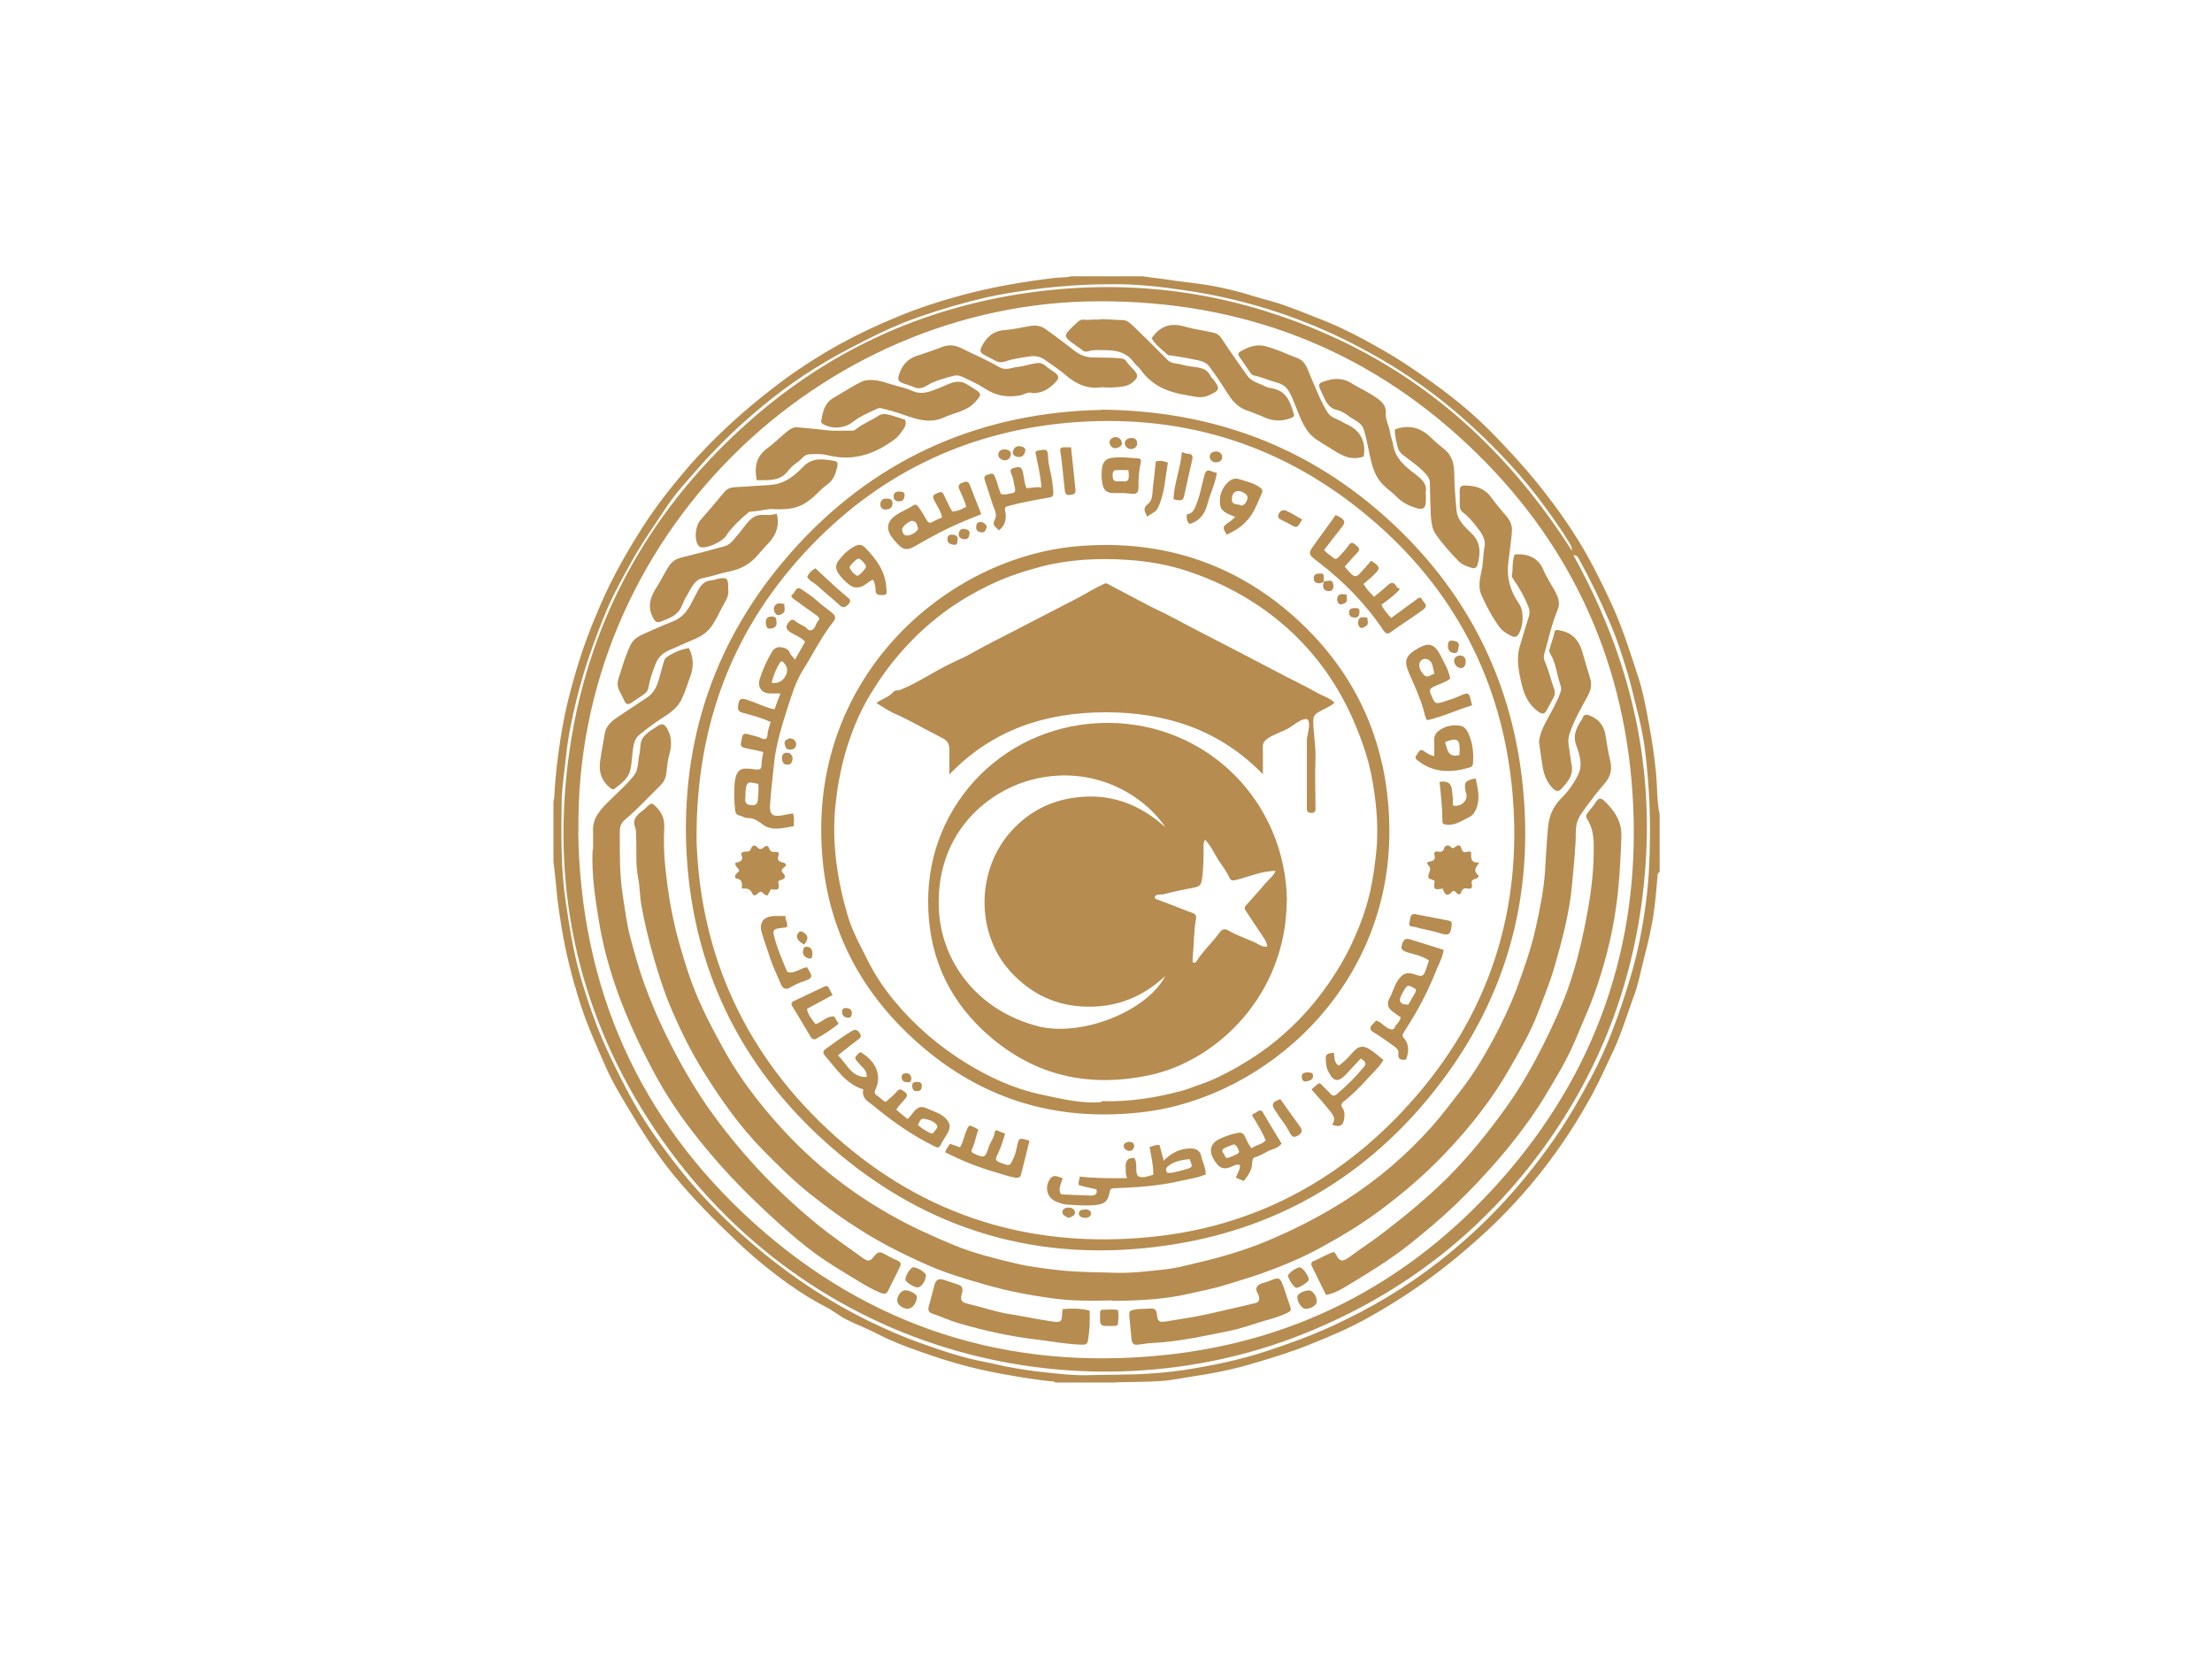 <?xml version="1.0" encoding="UTF-8"?>
<svg id="Layer_1" data-name="Layer 1" xmlns="http://www.w3.org/2000/svg" viewBox="0 0 100 75">
  <path d="m50.42,62.5h-2.71s-.04-.04-.06-.04c-.74-.07-1.47-.19-2.19-.32-1.11-.19-2.2-.47-3.26-.83-.89-.3-1.78-.61-2.62-1.05-.42-.22-.86-.38-1.28-.59-.32-.15-.58-.38-.88-.54-.61-.31-1.19-.67-1.74-1.06-.83-.59-1.61-1.23-2.35-1.93-1-.95-1.98-1.93-2.86-3-.79-.96-1.45-2-2.08-3.06-.36-.6-.73-1.21-1.01-1.86-.44-.99-.88-1.98-1.2-3.01-.32-1.03-.59-2.08-.77-3.15-.11-.68-.22-1.35-.27-2.04-.03-.36-.08-.71-.12-1.07,0-.9,0-1.81,0-2.71.01-.07.04-.15.04-.22.04-.9.15-1.8.29-2.69.16-1.04.41-2.05.71-3.05.3-1.02.68-2.01,1.11-2.99.52-1.2,1.17-2.34,1.87-3.44.58-.91,1.25-1.77,1.95-2.59.77-.9,1.61-1.74,2.5-2.52.64-.56,1.3-1.09,1.98-1.59.79-.58,1.61-1.1,2.47-1.58.86-.47,1.75-.89,2.66-1.26.91-.38,1.84-.68,2.79-.94,1.42-.39,2.87-.64,4.33-.81.23-.03.47,0,.7-.07h3.23c.37.06.75.09,1.12.15.61.1,1.23.15,1.84.25.71.12,1.41.29,2.1.51.41.13.83.22,1.23.36.53.18,1.06.4,1.58.6,1.01.38,1.95.87,2.88,1.4.55.31,1.09.65,1.61,1.01,1.03.7,2.03,1.45,2.94,2.31.64.6,1.22,1.24,1.81,1.89.53.59,1.02,1.21,1.49,1.84.67.9,1.28,1.85,1.8,2.85.31.6.61,1.21.89,1.83.44.99.76,2.02,1.1,3.05.24.72.37,1.47.51,2.21.13.71.24,1.42.31,2.15.07.64.03,1.29.17,1.92v2.6c-.11.05-.09.15-.1.24-.05.49-.08.98-.15,1.47-.1.77-.28,1.52-.48,2.28-.14.55-.24,1.11-.44,1.63-.31.84-.56,1.7-.95,2.52-.3.64-.59,1.28-.92,1.9-.59,1.08-1.26,2.13-2,3.11-.96,1.28-2.06,2.46-3.26,3.52-.85.76-1.73,1.46-2.67,2.11-.72.49-1.45.95-2.21,1.37-.85.48-1.76.86-2.66,1.22-.79.32-1.6.57-2.41.81-.92.28-1.87.48-2.83.62-.48.07-.95.18-1.43.21-.69.05-1.39.04-2.08.06Zm-24.28-24.88c.11,7.02,2.71,12.94,7.93,17.66,5.25,4.73,11.47,6.69,18.46,5.99,6.35-.63,11.61-3.53,15.73-8.39,4.15-4.91,5.97-10.67,5.54-17.06-.42-6.19-2.93-11.48-7.46-15.73-4.65-4.37-10.25-6.48-16.62-6.47-12.69,0-23.77,10.68-23.57,24Zm44.92-12.7c.02-.16-.05-.28-.12-.39-.31-.52-.66-1.01-1.01-1.5-.53-.73-1.1-1.43-1.71-2.09-.71-.77-1.46-1.5-2.26-2.19-.96-.83-1.98-1.57-3.05-2.23-.59-.36-1.19-.69-1.81-1.01-1.06-.54-2.14-.99-3.26-1.37-1.38-.46-2.79-.8-4.23-1.01-1.14-.17-2.29-.3-3.44-.28-.78,0-1.57.04-2.35.11-.44.04-.88.09-1.3.15-.64.09-1.27.19-1.91.33-1.04.24-2.07.54-3.07.89-1.13.39-2.2.93-3.26,1.49-1.33.7-2.59,1.53-3.75,2.49-1,.82-1.94,1.71-2.81,2.68-.59.67-1.21,1.33-1.69,2.08-.42.64-.86,1.26-1.25,1.92-.37.64-.73,1.29-1.06,1.95-.35.72-.63,1.47-.91,2.23-.29.8-.54,1.61-.74,2.43-.21.85-.39,1.71-.48,2.58-.07.7-.19,1.39-.2,2.09-.02,1.51-.04,3.03.19,4.53.16,1.09.33,2.18.63,3.24.22.78.47,1.54.76,2.3.39,1.02.88,1.99,1.38,2.96.65,1.24,1.45,2.38,2.31,3.47.75.95,1.58,1.83,2.46,2.66,1.85,1.73,3.89,3.18,6.17,4.3.75.36,1.51.7,2.3.98.98.35,1.96.68,2.98.87.38.07.76.18,1.14.24.51.09,1.02.17,1.53.22.65.07,1.31.15,1.96.13.91-.03,1.82-.01,2.72-.07.72-.04,1.44-.13,2.14-.25,1.05-.18,2.09-.41,3.11-.74,1.04-.34,2.07-.71,3.07-1.17,1.72-.79,3.34-1.75,4.83-2.92.96-.75,1.85-1.56,2.69-2.44.91-.96,1.73-1.98,2.49-3.07.63-.9,1.17-1.84,1.68-2.8.78-1.45,1.32-3,1.79-4.57.32-1.07.53-2.16.68-3.27.13-.96.18-1.93.19-2.9.02-1.29-.05-2.58-.2-3.87-.08-.73-.23-1.44-.42-2.16-.12-.46-.22-.92-.35-1.37-.25-.85-.52-1.69-.88-2.51-.41-.96-.87-1.9-1.37-2.81-.05-.08-.09-.16-.24-.15,2.34,4.22,3.54,8.69,3.29,13.52-.25,4.81-1.73,9.2-4.53,13.12-2.81,3.93-6.49,6.78-10.98,8.57-9.71,3.88-22.28,1.24-29.33-9.29-3.37-5.04-4.66-10.66-3.89-16.67.77-6.02,3.5-11.08,8-15.14,3.66-3.3,7.94-5.29,12.83-5.98,4.89-.69,9.56.04,14.02,2.13,4.46,2.1,7.87,5.38,10.51,9.52Z" style="fill: #b68c50;"/>
  <path d="m50.26,58.79c-.88.02-1.76.03-2.64-.09-1.06-.14-2.1-.34-3.13-.64-.91-.26-1.81-.53-2.67-.92-1.03-.46-2.04-.97-2.99-1.58-.75-.47-1.46-.99-2.15-1.54-.79-.62-1.5-1.33-2.2-2.04-1.06-1.08-1.91-2.3-2.7-3.57-.59-.95-1.08-1.96-1.51-2.99-.29-.7-.51-1.42-.72-2.14-.22-.77-.41-1.55-.55-2.33-.08-.42-.07-.85-.15-1.26-.13-.62-.06-1.24-.09-1.86,0-.14,0-.29-.04-.41-.14-.35.04-.55.29-.74.06-.05.13-.09.18-.15.27-.27.28-.26.53.01.23.25.32.52.31.86-.03.61-.02,1.23.05,1.84.12,1.13.3,2.24.61,3.34.25.89.52,1.76.89,2.61.32.74.7,1.45,1.09,2.16.54,1,1.19,1.92,1.92,2.8.76.92,1.59,1.78,2.5,2.56.96.82,1.99,1.54,3.09,2.17.96.55,1.96,1,2.97,1.42.9.37,1.83.59,2.77.82.63.15,1.28.22,1.93.3.86.1,1.73.09,2.59.12.74.02,1.46-.07,2.19-.15.52-.05,1.02-.19,1.53-.31,1.03-.24,2.05-.54,3.03-.94,1.28-.53,2.5-1.15,3.67-1.9,1.45-.93,2.73-2.03,3.87-3.31.48-.54.92-1.13,1.36-1.7.57-.74,1.04-1.54,1.48-2.36.36-.68.69-1.38.97-2.1.34-.92.66-1.83.88-2.79.19-.86.37-1.73.43-2.62.04-.67.07-1.35.14-2.02.05-.47.23-.89.59-1.25.31-.31.58-.68.77-1.08.21-.42.06-.9-.09-1.31-.16-.43-.01-.75.19-1.08.03-.05.07-.09.09-.15.05-.17.17-.19.33-.12.41.16.64.46.71.88.06.4.13.8.22,1.19.09.38,0,.7-.26,1-.38.43-.72.9-1.05,1.36-.16.23-.24.47-.25.76,0,.85-.11,1.69-.18,2.54-.12,1.24-.44,2.42-.78,3.61-.21.73-.5,1.43-.77,2.14-.32.83-.76,1.59-1.19,2.35-.81,1.44-1.82,2.73-2.96,3.93-.94.99-1.97,1.87-3.07,2.68-.83.61-1.7,1.13-2.6,1.62-.84.46-1.73.83-2.63,1.15-.53.19-1.06.34-1.6.51-.58.18-1.18.3-1.77.43-1.12.25-2.26.3-3.4.31Z" style="fill: #b68c50;"/>
  <path d="m49.8,18.52c5.07.05,9.39,1.69,13.03,5.03,3.4,3.12,5.42,7.01,5.97,11.6.65,5.44-.76,10.33-4.27,14.55-3.07,3.69-7.02,5.91-11.76,6.6-5.75.84-10.88-.65-15.25-4.49-4.11-3.61-6.31-8.2-6.5-13.66-.17-5.18,1.55-9.73,5.07-13.54,3.72-4.02,8.39-5.97,13.71-6.08Zm-18.31,19.53c.18,5.16,2.23,9.7,6.26,13.31,4.05,3.62,8.82,5.08,14.18,4.57,4.69-.44,8.62-2.53,11.75-5.99,3.63-4,5.18-8.78,4.69-14.16-.46-5-2.64-9.17-6.48-12.4-3.8-3.2-8.22-4.64-13.2-4.3-4.72.33-8.76,2.2-12.02,5.59-3.51,3.65-5.23,8.07-5.18,13.38Z" style="fill: #b68c50;"/>
  <path d="m26.81,38.42c0-.27.01-.54,0-.81-.04-.66.38-1.06.8-1.47.36-.35.73-.68,1.04-1.07.22-.27.18-.62.25-.94.04-.16.04-.32.06-.49.03-.25.19-.41.38-.56.13-.1.28-.18.41-.27.19-.12.3-.07.41.13.24.41.2.83.08,1.24-.08.29-.08.58-.13.86-.04.19-.12.34-.25.46-.53.52-1.03,1.07-1.6,1.55-.16.13-.24.3-.24.52,0,.99-.02,1.97.14,2.95.1.62.17,1.24.33,1.84.19.7.38,1.41.63,2.1.29.79.61,1.56.98,2.31.56,1.14,1.18,2.25,1.91,3.3.67.95,1.4,1.85,2.19,2.71.83.9,1.73,1.73,2.67,2.51.68.56,1.41,1.06,2.12,1.57.26.19.35.17.55-.09.1-.14.21-.2.39-.11.21.11.42.24.63.32.18.07.18.18.12.3-.17.36-.36.71-.53,1.07-.1.21-.26.13-.4.07-.31-.13-.61-.3-.89-.47-.81-.49-1.62-.97-2.36-1.55-.84-.66-1.62-1.38-2.39-2.12-.75-.72-1.45-1.47-2.11-2.26-.86-1.03-1.65-2.11-2.3-3.29-.61-1.11-1.16-2.26-1.62-3.45-.45-1.18-.8-2.38-1-3.62-.18-1.07-.34-2.15-.29-3.24Z" style="fill: #b68c50;"/>
  <path d="m59.94,58.53c-.21-.43-.42-.86-.63-1.28-.06-.12-.02-.21.07-.24.32-.11.6-.33.94-.41.03.05.06.08.08.12.15.3.28.34.56.14.54-.4,1.11-.77,1.65-1.19.97-.74,1.9-1.52,2.77-2.37,1.05-1.04,1.96-2.18,2.81-3.38.62-.88,1.14-1.81,1.62-2.77.39-.79.76-1.58,1.06-2.41.42-1.18.7-2.4.92-3.64.17-.95.27-1.9.26-2.86,0-.42-.06-.84-.29-1.2-.08-.12-.06-.2.02-.3.13-.16.26-.32.38-.5.12-.19.24-.16.37-.03.46.44.79.92.77,1.61-.04,1.07-.09,2.13-.24,3.18-.19,1.35-.53,2.67-.99,3.95-.24.67-.55,1.33-.82,1.99-.38.92-.89,1.76-1.4,2.61-.5.82-1.07,1.6-1.68,2.35-.78.94-1.6,1.83-2.49,2.67-.61.58-1.26,1.12-1.92,1.65-.84.67-1.74,1.23-2.65,1.78-.35.21-.7.45-1.15.54Z" style="fill: #b68c50;"/>
  <path d="m64.46,22.31c0,.15,0,.23,0,.31,0,.35-.11.45-.46.34-.32-.1-.62-.25-.86-.5-.18-.19-.41-.34-.6-.53-.39-.38-.51-.87-.62-1.37-.09-.4-.15-.8-.28-1.18-.1-.28-.41-.38-.64-.55-.17-.13-.36-.25-.57-.3-.43-.1-.53-.49-.69-.81-.18-.37-.15-.4.26-.52.37-.11.73-.1,1.07.11.42.26.87.45,1.26.75.21.16.34.35.32.63-.02.3.15.56.19.85.02.19.11.38.14.57.1.61.54.98.98,1.31.35.26.59.5.48.88Z" style="fill: #b68c50;"/>
  <path d="m52.08,15.27c.39-.55.86-.69,1.5-.5.42.12.86.17,1.28.27.18.04.29.14.39.3.36.55.74,1.08,1.12,1.62.21.31.52.35.79.49.11.06.24.09.37.11.64.12.8.63.96,1.15.04.11-.04.16-.13.19-.39.15-.78.15-1.17-.02-.28-.13-.57-.23-.86-.34-.34-.13-.57-.36-.77-.66-.28-.44-.57-.88-.88-1.3-.2-.28-.55-.29-.86-.36-.32-.07-.64-.11-.97-.16-.02,0-.04,0-.05-.01-.26-.24-.56-.45-.74-.76Z" style="fill: #b68c50;"/>
  <path d="m34.94,23.01c-.2-.01-.59.09-.99.12-.04,0-.08.01-.12.04-.38.32-.74.65-1.01,1.06-.17.25-.81.56-1.11.51-.08-.01-.12-.05-.16-.11-.17-.29-.11-.85.11-1.11.37-.42.73-.85,1.09-1.28.14-.17.31-.21.52-.22.53-.02,1.05-.07,1.57-.1.61-.04,1.06-.39,1.45-.8.43-.46.92-.37,1.44-.28.12.02.15.11.13.21-.07.34-.17.66-.48.87-.22.15-.41.37-.61.55-.53.46-.93.58-1.83.55Z" style="fill: #b68c50;"/>
  <path d="m39.38,17.18c.41,0,.78.17,1.17.27.25.06.5.13.74.24.38.16.74.02,1.1-.12.22-.09.44-.2.66-.27.2-.06.41-.06.6.04.11.06.22.13.33.2.42.26.42.29.09.65-.38.41-.92.46-1.39.68-.73.33-1.37.03-2.04-.19-.27-.09-.54-.16-.82-.23-.04-.01-.09,0-.13.01-.39.19-.79.34-1.13.61-.37.3-.95.34-1.36.1-.07-.04-.08-.09-.07-.15.07-.41.14-.8.56-1.04.42-.24.82-.51,1.25-.72.14-.07.28-.08.43-.08Z" style="fill: #b68c50;"/>
  <path d="m35.12,23.23c.12.5-.01.91-.33,1.27-.17.2-.36.38-.53.59-.35.42-.79.65-1.32.75-.39.08-.76.22-1.15.29-.32.06-.45.3-.59.53-.14.24-.28.48-.38.74-.18.43-.57.55-.94.7-.19.08-.28-.02-.37-.2-.28-.55-.06-1,.23-1.44.18-.29.32-.6.51-.88.14-.2.3-.31.53-.37.66-.16,1.33-.34,1.99-.52.24-.07.38-.28.54-.46.2-.22.36-.48.57-.7.18-.18.37-.27.62-.25.2,0,.4.01.61-.05Z" style="fill: #b68c50;"/>
  <path d="m49.67,14.44c.35-.03.71.03,1.08.03.18,0,.31.11.43.22.54.52,1.08,1.05,1.6,1.58.19.19.45.15.67.22.22.07.46.08.69.12.25.04.46.13.58.38.03.06.08.11.13.16.33.43.29.5-.2.72-.36.17-.69.04-1.03-.01-.81-.13-1.54-.42-2.04-1.13-.09-.13-.24-.23-.33-.36-.32-.44-.78-.54-1.28-.54-.26,0-.52-.03-.77.05-.07.02-.16.03-.23-.02-.22-.18-.47-.31-.68-.51-.14-.13-.12-.24-.02-.35.15-.17.31-.32.48-.47.06-.05.16-.09.24-.08.23.03.45-.02.69,0Z" style="fill: #b68c50;"/>
  <path d="m68.46,25.07c.59-.06,1.09.14,1.31.69.17.41.45.77.63,1.18.09.21.1.42.02.62-.27.65-.42,1.34-.61,2.02-.03.11-.02.22.03.33.18.4.27.83.42,1.24.05.14.04.26-.03.39-.11.19-.21.39-.32.59-.1.17-.21.15-.36.05-.43-.31-.64-.74-.76-1.25-.13-.56-.25-1.12-.09-1.69.13-.45.27-.9.41-1.35.05-.15.05-.28-.01-.45-.18-.45-.41-.86-.68-1.25-.04-.06-.09-.12-.07-.19.06-.3,0-.62.12-.93Z" style="fill: #b68c50;"/>
  <path d="m69.57,33.61c.02-.42.21-.78.41-1.15.21-.39.44-.78.58-1.21.04-.12,0-.24-.04-.36-.15-.44-.18-.92-.43-1.32-.03-.05-.06-.11-.05-.17.06-.28.19-.55.24-.84.02-.11.15-.08.24-.06.57.1.87.46,1.02.99.11.4.23.79.35,1.18.08.27.03.52-.1.77-.31.57-.64,1.13-.84,1.75-.11.33,0,.63.03.94.02.17.05.34.08.51.06.45-.22.74-.48,1.03-.11.12-.24.12-.38-.03-.27-.28-.4-.6-.46-.98-.05-.36-.12-.71-.15-1.07Z" style="fill: #b68c50;"/>
  <path d="m46.65,17.76c-.19-.06-.36.09-.56.12-.58.1-1.1,0-1.59-.33-.3-.2-.64-.34-.96-.5-.14-.07-.29-.1-.43-.06-.41.11-.83.21-1.21.44-.18.11-.37.17-.59.07-.12-.06-.26-.09-.39-.14-.33-.11-.37-.18-.25-.5.14-.4.41-.66.82-.79.37-.11.73-.25,1.09-.38.28-.11.56-.1.83.03.59.29,1.2.55,1.77.88.3.17.54.02.81-.01.28-.03.55-.12.83-.17.17-.03.31,0,.45.12.13.12.29.21.44.32.15.11.17.24.05.37-.29.33-.63.56-1.11.54Z" style="fill: #b68c50;"/>
  <path d="m31.15,29.31c.21.43.21.84.06,1.26-.13.36-.24.73-.41,1.07-.18.36-.51.6-.85.81-.37.24-.72.5-1.06.78-.18.15-.24.38-.27.6-.05.32-.05.64-.12.95-.09.43-.42.64-.72.88-.06.05-.14,0-.21-.05-.38-.32-.51-.72-.44-1.2.06-.42.14-.83.21-1.24.06-.37.32-.58.61-.77.43-.28.86-.58,1.29-.86.37-.23.49-.6.59-.99.06-.22.13-.45.19-.67.02-.06.05-.12.09-.15.31-.22.65-.37,1.03-.43Z" style="fill: #b68c50;"/>
  <path d="m32.92,26.63c.03.2-.03.4-.14.58-.2.34-.35.71-.57,1.04-.18.28-.43.47-.72.6-.42.19-.85.37-1.27.56-.28.13-.48.32-.59.62-.13.34-.25.67-.31,1.03-.02.13-.08.24-.2.32-.18.13-.37.25-.56.38-.15.1-.26.11-.34-.09-.07-.17-.18-.34-.25-.51-.12-.28.01-.53.09-.79.12-.4.25-.8.43-1.18.13-.29.37-.43.65-.55.41-.18.82-.37,1.24-.53.46-.17.72-.51.92-.93.1-.2.21-.4.32-.6.12-.19.28-.32.52-.34.14-.01.27-.07.4-.09.3-.05.37.01.38.32,0,.05,0,.1,0,.17Z" style="fill: #b68c50;"/>
  <path d="m61.64,20.64c-.62.22-1.07-.11-1.54-.4-.19-.12-.38-.23-.57-.36-.53-.35-.72-.93-.94-1.47-.1-.25-.19-.5-.33-.73-.12-.2-.29-.32-.52-.38-.35-.09-.68-.25-1.03-.32-.13-.02-.19-.14-.26-.24-.14-.2-.27-.4-.41-.6-.07-.09-.08-.18.02-.24.34-.2.69-.35,1.1-.26.53.13,1.02.37,1.52.56.35.14.44.52.57.82.24.55.45,1.12.77,1.63.14.23.44.29.67.43.09.06.2.1.3.15.54.29.77.79.66,1.4Z" style="fill: #b68c50;"/>
  <path d="m49.85,17.5c-.66.11-1.19-.12-1.68-.55-.28-.24-.6-.44-.9-.66-.21-.16-.45-.22-.71-.18-.37.06-.75.1-1.11.23-.12.04-.26.05-.38,0-.2-.09-.4-.21-.6-.31-.15-.08-.18-.18-.1-.34.22-.46.55-.74,1.07-.77.4-.03.79-.13,1.19-.19.29-.04.51.04.71.2.42.3.83.61,1.24.93.24.19.5.29.81.3.42.01.85,0,1.27.04.12.01.2.04.27.15.1.15.24.27.36.41.18.23.15.31-.07.51-.24.21-.53.22-.82.24-.18.02-.36,0-.55,0Z" style="fill: #b68c50;"/>
  <path d="m68.35,24.08c-.05.44-.1.89-.16,1.33-.09.69.08,1.31.48,1.88.24.34.21,1.07-.05,1.42-.07.09-.15.1-.25.06-.22-.1-.42-.21-.58-.42-.33-.44-.58-.93-.81-1.43-.17-.36-.08-.76,0-1.13.08-.35.06-.7.13-1.05.08-.4-.17-.69-.39-.97-.17-.21-.34-.43-.57-.59-.11-.08-.16-.19-.16-.34,0-.22.01-.43,0-.65,0-.2.08-.25.27-.24.46.01.86.13,1.15.53.22.31.47.59.71.88.17.21.27.44.22.72Z" style="fill: #b68c50;"/>
  <path d="m40.92,18.98c.06.19-.01.34-.11.47-.1.14-.21.29-.34.39-.91.69-1.9,1.03-3.05.74-.28-.07-.57-.06-.86-.04-.21.02-.31.21-.46.32-.17.12-.34.25-.46.41-.38.52-.92.42-1.43.44-.11-.58-.04-1.06.47-1.44.33-.24.62-.54.95-.8.14-.11.28-.17.45-.15.4.04.81.07,1.21.12.42.06.83.02,1.25.03.07,0,.11-.03.16-.07.32-.25.7-.4,1.04-.62.16-.1.35-.06.53-.01.22.06.44.14.65.21Z" style="fill: #b68c50;"/>
  <path d="m63.07,19.41c.65-.24,1.19-.06,1.64.39.19.19.41.36.62.54.3.26.4.59.41.99.01.6.05,1.19.11,1.78.05.41.36.7.64.97.46.42.45.91.31,1.44-.04.15-.15.2-.28.15-.2-.07-.41-.13-.57-.29-.38-.39-.74-.79-1.05-1.24-.18-.27-.2-.6-.22-.92-.02-.47-.03-.93-.04-1.4,0-.16-.08-.27-.18-.39-.3-.34-.68-.58-1.03-.86-.12-.1-.2-.19-.24-.34-.06-.27-.14-.53-.13-.82Z" style="fill: #b68c50;"/>
  <path d="m48.04,59.18c.41-.03.8-.04,1.22.07.02.45,0,.92-.08,1.38-.03.15-.15.17-.28.16-.68-.02-1.35-.15-2.03-.23-1.19-.14-2.35-.4-3.5-.73-.41-.12-.8-.3-1.21-.44-.18-.06-.22-.17-.17-.34.09-.32.17-.65.26-.97.07-.24.18-.29.42-.22.22.07.44.15.66.22.22.07.2.26.15.41-.09.28,0,.39.27.45.64.15,1.26.37,1.9.47.64.1,1.28.24,1.92.33.39.06.44.02.45-.39,0-.05.01-.1.02-.17Z" style="fill: #b68c50;"/>
  <path d="m51.82,59.16c.06,0,.12,0,.18,0,.2-.03.28.06.3.25.03.33.1.38.41.33.59-.1,1.19-.18,1.78-.31.76-.16,1.51-.35,2.26-.52.15-.03.19-.12.17-.27-.01-.17-.23-.31-.07-.5.13-.15.32-.14.48-.21.53-.22.54-.2.73.35.09.27.18.54.27.8.04.12.04.18-.09.25-.38.19-.78.3-1.18.41-.47.14-.93.31-1.4.41-1.16.23-2.32.5-3.51.56-.24.01-.48.05-.72.08-.16.02-.25-.05-.27-.2-.04-.39-.08-.78-.11-1.16-.01-.12.03-.18.17-.21.2-.05.39-.05.59-.05Z" style="fill: #b68c50;"/>
  <path d="m41.86,57.65c0,.25-.22.56-.38.55-.19-.01-.55-.25-.55-.36,0-.18.24-.55.36-.55.18,0,.57.25.57.36Z" style="fill: #b68c50;"/>
  <path d="m58.77,57.3c.12,0,.39.37.4.55,0,.09-.43.38-.57.37-.09,0-.36-.4-.37-.54,0-.11.38-.39.54-.39Z" style="fill: #b68c50;"/>
  <path d="m41.05,59.17c-.26-.01-.5-.2-.49-.39.02-.24.19-.45.37-.45.21,0,.52.18.52.3,0,.26-.21.54-.4.53Z" style="fill: #b68c50;"/>
  <path d="m59.16,58.33c.18,0,.36.25.37.51,0,.16-.26.33-.51.33-.17,0-.38-.32-.37-.54,0-.14.29-.29.52-.29Z" style="fill: #b68c50;"/>
  <path d="m50.54,59.22c.04.2.02.4,0,.6,0,.06-.03.12-.11.12-.17,0-.35.01-.52,0-.11-.01-.17-.1-.18-.22,0-.12,0-.24,0-.36,0-.09.03-.15.13-.15.22,0,.44-.03.67.01Z" style="fill: #b68c50;"/>
  <path d="m37.13,37.84c-.19-7.52,5.77-12.61,11.51-13.14,3.72-.34,7.1.69,9.91,3.22,2.83,2.55,4.24,5.8,4.26,9.6.04,7.14-5.61,12.08-11.09,12.75-3.87.47-7.29-.53-10.2-3.1-2.79-2.46-4.31-5.56-4.39-9.32Zm12.67,11.94c1.29.04,2.46-.16,3.6-.46.25-.06.49-.17.73-.25.63-.2,1.22-.5,1.79-.82.52-.3,1.02-.62,1.5-.99.85-.66,1.6-1.41,2.25-2.26.52-.68.98-1.4,1.36-2.17.29-.6.54-1.21.73-1.84.24-.78.36-1.58.45-2.39.12-1.09.03-2.16-.15-3.22-.1-.61-.26-1.21-.47-1.79-.37-1.04-.84-2.04-1.45-2.95-.86-1.29-1.94-2.37-3.22-3.24-.99-.67-2.06-1.19-3.2-1.57-.89-.3-1.82-.46-2.76-.52-1.33-.09-2.65-.02-3.95.32-.79.21-1.56.47-2.3.83-.84.41-1.64.89-2.37,1.48-1.21.97-2.2,2.13-3,3.46-.51.84-.87,1.75-1.14,2.69-.21.75-.35,1.52-.43,2.3-.18,1.72.08,3.39.56,5.03.22.73.6,1.4.94,2.08.32.63.72,1.22,1.17,1.76.93,1.12,2.03,2.06,3.27,2.82,1.03.63,2.12,1.13,3.3,1.39.95.2,1.9.44,2.79.35Z" style="fill: #b68c50;"/>
  <path d="m34.51,34c-.3-.09-.58-.12-.85-.19-.19-.05-.19-.16-.15-.29.05-.15,0-.42.3-.33.2.06.4.09.6.18.14.07.27.09.29-.16,0-.19.09-.38.14-.57-.41-.19-.84-.3-1.27-.42-.28-.07-.21-.26-.18-.44.04-.22.19-.2.34-.16.4.13.78.32,1.19.43.02,0,.05,0,.1.01.08-.23.16-.45.26-.71-.17,0-.3,0-.44,0-.41,0-.61-.28-.49-.67.13-.41.31-.81.53-1.18.08-.14.21-.27.4-.24.17.02.34.05.42.24.04.11.14.19.24.32.16-.28.31-.54.46-.81-.19-.21-.45-.28-.67-.43-.18-.12-.24-.24-.09-.43.1-.13.19-.19.33-.06.16.14.38.18.53.34.03.04.09.08.13.07.25-.04.23-.31.37-.45.09-.09-.02-.19-.11-.25-.33-.23-.66-.47-.98-.7-.08-.06-.21-.14-.07-.24.12-.08.14-.4.41-.21.23.17.49.32.7.52.2.19.43.34.64.51.17.14.23.25.07.44-.53.68-.91,1.45-1.36,2.17-.33.53-.5,1.11-.68,1.66-.27.84-.54,1.7-.63,2.59-.06.62-.14,1.24-.18,1.86-.03.42.13.54.55.46.16-.03.32-.06.49-.09.07.2.04.37.03.58-.48.08-.98.24-1.4-.08-.23-.17-.42-.3-.7-.29-.11,0-.22-.09-.34-.11-.16-.03-.2-.13-.21-.28-.04-.38-.05-.76-.02-1.14.06-.78.37-.74.9-.67.27.04.32-.02.32-.25,0-.18.05-.35.08-.56Zm-.21,1.44c-.09-.02-.17-.03-.26-.05-.17-.04-.26-.02-.31.19-.04.19-.02.38-.04.56-.01.22.14.25.3.26.17.02.26-.07.27-.24.02-.24.05-.48.02-.73Zm.58-4.57c.32.04.51-.09.63-.31.11-.19.1-.39-.05-.57-.06-.08-.13-.15-.21-.02-.17.27-.28.56-.37.9Z" style="fill: #b68c50;"/>
  <path d="m37.88,47.71c.41.38.6,1,1.3.98.03-.29-.18-.42-.31-.57-.27-.3-.28-.29.02-.56.67.38,1,1.01.69,1.69-.06.12-.05.2.07.28.14.09.25.23.39.29.18-.16.36-.31.51-.48.15-.18.23-.05.34.02.14.09.14.18.04.3-.13.17-.3.31-.41.51.17.14.33.28.51.42.07-.07.13-.13.18-.2.36-.5.5-.36.96-.17.19.08.38.15.54.3.23.21.29.42.14.68-.1.19-.23.36-.32.55-.08.16-.16.14-.29.07-1-.49-1.91-1.13-2.76-1.84-.21-.17-.55-.32-.45-.73-.81-.25-1.22-.94-1.73-1.52-.11-.12-.1-.22.04-.32.39-.27.76-.56,1.17-.8.18-.11.28-.03.37.12.09.16-.02.21-.12.29-.28.21-.55.43-.87.68Zm3.62,3.16c.18.14.34.25.53.34.08.04.15.05.2-.04.06-.1.2-.2.12-.31-.13-.18-.35-.24-.56-.28-.18-.04-.22.14-.3.29Z" style="fill: #b68c50;"/>
  <path d="m60.39,23.29c.08.03.1.04.12.05.33.19.33.27.09.57-.25.31-.49.63-.74.95.12.16.28.24.42.36.12.11.2,0,.26-.06.15-.16.31-.33.43-.51.13-.18.22-.1.33,0,.11.09.22.17.07.33-.2.2-.38.42-.58.64.13.14.23.27.35.37.12.11.24.05.33-.06.18-.2.36-.39.52-.58.41.27.42.34.15.61-.16.16-.34.3-.5.44.15.25.31.41.48.58.21-.17.41-.33.6-.51.17-.16.31-.17.42.06.02.04.08.06.15.1-.26.3-.55.49-.84.71.1.23.27.4.44.6.38-.28.75-.55,1.12-.82.1-.07.2-.19.29,0,.06.13.3.24.04.44-.48.36-.99.66-1.47,1.02-.13.1-.22.07-.32-.07-.8-1.2-1.8-2.22-2.95-3.1-.48-.37-.49-.37-.13-.86.26-.36.52-.72.78-1.08.05-.06.09-.13.12-.18Z" style="fill: #b68c50;"/>
  <path d="m48.04,53.27c-.05.19-.16.36-.13.57.01.1.04.16.15.16.42.01.83.04,1.25.05.18,0,.31-.05.26-.28-.26-.06-.53-.12-.79-.19-.06-.15.04-.26.03-.39.72.08,1.41.08,2.14.07-.08-.2-.06-.38-.06-.56q0-.38.39-.35c.11.17.08.36.09.55.01.27.11.35.37.31.13-.02.25-.06.4-.1,0-.42-.09-.83-.17-1.26.16-.02.28-.12.45-.08.06.22.12.45.19.7.34-.35.75-.56,1.23-.55.22,0,.41.1.46.33.06.28.21.53.21.84-.36.16-.77.21-1.16.3-.99.23-1.99.29-3,.33-.14,0-.17.07-.19.19-.07.41-.24.53-.66.57-.41.04-.81,0-1.22-.02-.18,0-.37-.07-.54-.14-.4-.17-.52-.63-.29-.99.13-.2.24-.21.59-.06Zm4.74-.25c.07,0,.14.01.2,0,.19-.04.38-.09.57-.14.38-.11.38-.11.23-.48-.32.04-.64.07-.92.28-.11.08-.22.18-.09.34Z" style="fill: #b68c50;"/>
  <path d="m63.58,47.9c-.24.03-.4,0-.36-.28.02-.13-.07-.23-.17-.3-.3-.21-.6-.45-.92-.63-.23-.13-.23-.24-.06-.4.05-.05.09-.1.14-.15.23.06.37.27.57.36.13.06.23.06.29-.08.07-.15.23-.24.25-.43-.13-.09-.27-.18-.39-.28-.2-.16-.24-.36-.11-.59.15-.26.21-.57.39-.82.21-.3.4-.37.75-.25.34.12.39.1.51-.24.04-.12.08-.24.13-.39-.28-.19-.6-.26-.92-.35-.33-.1-.38-.17-.27-.45.06-.17.18-.2.32-.16.51.16,1.01.32,1.53.48-.03.3-.18.57-.29.83-.28.72-.61,1.41-1,2.08-.16.27-.33.54-.5.81-.05.09-.11.15-.01.26.26.29.23.63.11.97Zm.01-2.49c.08.04.11-.04.14-.1.08-.13.15-.27.23-.4.07-.11.08-.2-.05-.25-.12-.05-.25-.18-.37,0-.08.12-.15.25-.21.38-.11.22-.01.37.25.37Z" style="fill: #b68c50;"/>
  <path d="m44.35,23.25c-.64.25-1.24.5-1.82.8-.41.21-.82.44-1.22.67-.27.15-.47.14-.68-.08-.14-.14-.27-.28-.38-.46-.18-.31-.12-.6.17-.83.27-.21.59-.32.87-.5.1-.07.16-.03.23.07.14.18.25.38.36.57.08.15.16.18.31.09.12-.07.26-.13.4-.19-.06-.29-.23-.52-.35-.76-.07-.13-.1-.24.08-.31.14-.05.25-.17.36.07.12.24.22.49.37.73.22,0,.42-.09.63-.21-.06-.26-.19-.5-.29-.74-.07-.15-.1-.26.1-.34.18-.08.28-.09.36.11.16.42.33.84.51,1.3Zm-3.32.96c.17,0,.5-.22.47-.32-.03-.14-.06-.32-.25-.34-.15-.02-.49.28-.47.4.02.14.07.27.25.26Z" style="fill: #b68c50;"/>
  <path d="m66.57,31.88c-.7.21-1.35.52-2.05.68-.1-.14-.12-.3-.16-.46-.17-.58-.42-1.12-.66-1.67-.23-.55-.2-.78.44-1.14.48-.26.73-.18,1.02.41.15.31.34.62.4.98-.22.18-.51.24-.76.37-.15.08-.2.15-.12.32.2.48.19.48.69.32.23-.07.45-.15.67-.25.34-.15.38-.12.46.25.01.05.03.1.05.19Zm-1.72-1.44c-.09-.24-.05-.54-.33-.64-.14-.05-.3.03-.34.16-.07.22.07.41.2.56.13.14.3,0,.47-.07Z" style="fill: #b68c50;"/>
  <path d="m60.3,47.56c.03.23,0,.47.22.62.24-.17.44-.38.62-.59.27-.31.48-.35.8-.14.21.13.39.3.6.47-.2.34-.49.59-.74.87-.33.36-.67.71-1.06,1.01-.1.08-.13.17-.05.29.1.14.1.29.08.45-.03.35-.21.44-.55.3.21-.27.02-.47-.14-.67-.25-.31-.52-.61-.79-.92.1-.09.18-.16.27-.23.07-.06.12-.06.19.02.12.14.26.25.38.39.1.12.2.13.31.03.45-.38.86-.79,1.23-1.24.12-.15.03-.25-.15-.37-.22.23-.44.47-.66.71-.4.43-.61.32-.85-.21-.05-.11-.06-.25-.07-.38-.03-.29.01-.34.36-.38Z" style="fill: #b68c50;"/>
  <path d="m46.39,22.07c.23,0,.43-.08.69-.03-.04-.57-.17-1.09-.27-1.59.05-.09.12-.08.18-.09.33-.06.38-.04.39.29.01.42.17.81.2,1.23,0,.08.03.15.03.23.02.37.02.35-.34.41-.58.1-1.15.21-1.71.36-.16.04-.14.13-.11.26.06.33-.01.61-.29.84-.13-.16-.34-.22-.18-.51.13-.24-.06-.5-.13-.74-.1-.34-.22-.68-.33-1.02-.05-.14,0-.22.13-.25.11-.02.23-.13.32.07.11.26.17.53.27.79.18.09.35-.01.53-.03.11-.01.14-.1.12-.19-.05-.21-.06-.43-.15-.63-.05-.12-.11-.26.05-.3.14-.03.36-.16.44.13.07.26.07.53.18.79Z" style="fill: #b68c50;"/>
  <path d="m56.58,51.92c.19-.17.46-.16.64-.37-.14-.34-.33-.65-.52-.97-.06-.09-.16-.19,0-.24.12-.04.27-.28.41-.02.09.16.19.32.29.49.18.29.35.59.54.89-.11.14-.25.21-.39.25-.28.09-.51.28-.8.36-.12.03-.13.13-.14.24,0,.33-.18.59-.38.84-.13-.05-.24-.1-.36-.15.07-.19.19-.36.19-.57-.13-.05-.27.01-.38.07-.25.12-.48.11-.65-.1-.34-.41-.49-.91.19-1.19.23-.1.46-.18.71-.23.22-.05.3.04.37.2.08.16.14.33.28.49Zm-.79-.19c-.16.06-.32.11-.46.19-.09.05-.09.15-.02.22.07.07.06.25.22.2.13-.04.26-.1.38-.16.08-.03.13-.09.09-.18-.05-.11-.09-.22-.22-.27Z" style="fill: #b68c50;"/>
  <path d="m33.54,40.15c.01-.22.02-.39-.23-.43-.08-.01-.11-.11-.04-.19.05-.06.1-.12.15-.16-.02-.14-.22-.19-.17-.37.24-.03.39-.13.25-.4.06-.1.15-.1.24-.1.11,0,.17-.02.21-.13.06-.16.16-.2.29-.06.1.11.19.09.29,0,.1-.1.2-.09.24.04.05.15.14.18.28.16.09,0,.2.02.15.14-.09.24.02.31.22.35.04,0,.07.04.1.06.04.12-.07.13-.12.19-.06.07-.09.12-.02.2.17.17.13.28-.1.34-.04,0-.07.04-.1.06.06.37.04.4-.33.35-.05.09-.1.19-.15.28-.15,0-.19-.13-.3-.17-.07,0-.11.06-.16.1-.08.08-.18.1-.23-.02-.08-.2-.24-.24-.46-.22Z" style="fill: #b68c50;"/>
  <path d="m42.74,52.08c.03-.15.13-.24.21-.37.15.05.3.1.45.16.19-.31.2-.68.41-.98.16.01.28.1.42.18-.11.29-.15.59-.28.86-.05.1-.05.16.08.22.45.21.52.2.66-.27.07-.24.25-.43.28-.69,0-.08.08-.12.18-.06.08.05.17.07.29.12-.09.3-.18.6-.32.89-.15.3-.14.34.18.45.37.13.36.12.52-.23.07-.16.11-.32.15-.49.09-.45.09-.45.57-.3-.12.5-.25,1.01-.38,1.52-.03.13-.11.17-.25.15-.31-.05-.61-.16-.92-.25-.77-.22-1.51-.52-2.24-.89Z" style="fill: #b68c50;"/>
  <path d="m66.19,38.52c.1.03.2-.07.32,0,0,.22-.07.51.37.47-.16.22-.29.37-.07.56.09.07-.02.16-.11.18-.15.04-.2.11-.16.26.04.15-.05.21-.19.18-.15-.03-.24,0-.29.16-.04.12-.11.14-.21.04-.05-.06-.13-.14-.2-.06-.25.28-.35.09-.43-.14-.39.07-.42.04-.36-.35-.06-.03-.12-.06-.19-.08-.11-.03-.11-.1-.09-.18.1-.31.11-.31-.06-.51,0-.1.09-.09.15-.11.15-.03.23-.09.18-.27-.04-.14.03-.2.17-.17.14.03.23,0,.27-.16.02-.08.08-.12.17-.12.11,0,.14.16.27.11.08-.04.14-.14.25-.11.11.06.07.21.17.29Z" style="fill: #b68c50;"/>
  <path d="m64.84,34.18c0-.24.01-.47,0-.7-.02-.23.09-.37.27-.49.27-.18.58-.23.9-.18.25.04.34.26.42.46.16.39.19.81.16,1.23,0,.11-.05.17-.16.2-.83.24-1.62.25-2.34-.32-.15-.11-.1-.18-.02-.29.08-.11.13-.27.31-.13.14.1.29.2.47.22Zm1.14-.05c.04-.71-.05-.8-.62-.6,0,0-.01.01-.03.03.02.08.05.17.08.26q.11.45.57.31Z" style="fill: #b68c50;"/>
  <path d="m55.85,23.38c-.06-.03-.08-.04-.1-.05-.25-.11-.55-.19-.59-.51-.05-.4.07-.77.39-1.05.13-.12.3-.16.46-.11.32.1.66.17.94.37.09.06.16.13.09.28-.15.33-.27.67-.47.97-.28.42-.67.7-1.12.89-.19-.36-.19-.35.12-.57.09-.06.17-.14.28-.23Zm.26-.52c.14,0,.28-.19.29-.38,0-.12-.25-.3-.45-.28-.22.02-.26.23-.26.38,0,.3.3.17.42.28Z" style="fill: #b68c50;"/>
  <path d="m39.47,26.2c-.22.09-.35.27-.56.33-.23.07-.4,0-.55-.12-.17-.14-.33-.3-.46-.49-.14-.21-.13-.41.02-.59.2-.26.43-.49.73-.64.17-.09.32-.08.46.07.51.52.93,1.08.96,1.85,0,.11.08.29-.14.29-.16,0-.36.03-.35-.25,0-.14-.03-.3-.11-.44Zm-.32-.59c0-.1-.26-.36-.34-.36-.08,0-.43.34-.4.41.07.16.18.29.33.37.07.04.42-.33.41-.42Z" style="fill: #b68c50;"/>
  <path d="m35.51,41.41c-.02.19.13.33.06.51-.14.02-.29.03-.43.06-.15.03-.2.11-.16.28.14.59.38,1.13.61,1.68.34.11.58-.19.9-.21,0,.01.03.04.04.07.22.37.21.42-.19.56-.21.07-.41.16-.61.28-.2.12-.34.06-.43-.15-.16-.39-.35-.77-.48-1.16-.12-.39-.27-.77-.38-1.16-.14-.46.08-.74.56-.76.16,0,.31,0,.51,0Z" style="fill: #b68c50;"/>
  <path d="m65.09,35.35q.51-.1.55.37c.01.12.03.24.04.36,0,.11,0,.22,0,.33.34.09.65-.17.62-.49,0-.04-.03-.08-.04-.12-.09-.43-.02-.52.45-.61.1.46.22.92.02,1.39-.07.16-.17.3-.33.37-.32.15-.62.38-1.01.33-.09-.01-.18-.02-.18-.14,0-.6-.07-1.19-.13-1.79Z" style="fill: #b68c50;"/>
  <path d="m37.64,44.98c-.39.22-.78.42-1.16.63.05.29.23.47.39.69.29-.08.48-.37.84-.35.05.09.12.19.2.33-.31.26-.66.48-1.01.68-.11.06-.21,0-.26-.1-.27-.45-.53-.9-.81-1.35-.08-.13-.06-.2.07-.26.46-.21.91-.44,1.37-.65.07-.04.15-.03.2.06.05.1.1.2.17.32Z" style="fill: #b68c50;"/>
  <path d="m50.76,22.29c-.13,0-.26,0-.39,0-.34,0-.49-.13-.54-.46-.04-.26-.05-.53.02-.8.07-.23.22-.3.41-.33.39-.06.78,0,1.17.02.13,0,.17.08.14.19-.08.36-.11.74-.1,1.11,0,.26-.1.34-.34.3-.12-.02-.24-.02-.36-.03,0,0,0,0,0-.01Zm.26-1.04c-.18,0-.34,0-.49,0-.17-.01-.23.05-.23.22,0,.16.01.3.22.29.08,0,.16,0,.23,0,.23.04.29-.07.28-.27,0-.07,0-.13-.02-.24Z" style="fill: #b68c50;"/>
  <path d="m55.01,21.38c-.05.34-.17.65-.28.95-.05.14-.1.29-.14.44-.11.45-.35.78-.81.92-.13-.12-.15-.26-.12-.44.3-.03.36-.29.45-.52.16-.4.22-.83.34-1.24.06-.23.14-.26.33-.18.06.03.13.04.23.07Z" style="fill: #b68c50;"/>
  <path d="m36.49,26.07c.08-.15.19-.28.37-.38.32.29.63.59.95.88.16.14.32.28.49.42.11.09.2.17.06.32-.12.12-.22.21-.39.06-.34-.31-.7-.6-1.04-.91-.15-.13-.35-.2-.44-.39Z" style="fill: #b68c50;"/>
  <path d="m52.26,20.86c.19-.05.35-.02.54.06-.13.69-.14,1.4-.46,2.05-.09.19-.3.24-.48.39-.08-.22-.23-.36.02-.56.24-.18.21-.49.24-.76.05-.39.09-.78.13-1.18Z" style="fill: #b68c50;"/>
  <path d="m64.04,41.34c.49.09.98.19,1.46.28.09.02.14.08.13.19-.06.45-.12.51-.56.37-.37-.12-.76-.17-1.13-.28-.08-.02-.29.01-.22-.2.05-.16-.01-.43.31-.37Z" style="fill: #b68c50;"/>
  <path d="m53.43,20.44c.13.04.2.07.26.07.24,0,.24.14.2.31-.12.52-.24,1.05-.35,1.57-.05.24-.12.27-.49.18.03-.72.32-1.39.38-2.13Z" style="fill: #b68c50;"/>
  <path d="m48.42,20.22c.07.66.13,1.29.2,1.93.02.17-.08.2-.21.22-.16.03-.25-.01-.27-.18-.04-.38-.08-.76-.12-1.13-.02-.16-.03-.33-.06-.49-.06-.35-.05-.35.29-.35.05,0,.1,0,.17,0Z" style="fill: #b68c50;"/>
  <path d="m57.88,49.69c.3.42.59.83.89,1.24.12.17.1.28-.08.4-.18.11-.28.08-.38-.12-.19-.38-.47-.69-.69-1.05-.15-.25-.07-.33.14-.42.04-.02.08-.03.12-.05Z" style="fill: #b68c50;"/>
  <path d="m58.87,23.48c-.23.41-.24.41-.59.2-.1-.06-.22-.11-.32-.16-.11-.06-.23-.11-.16-.27.07-.16.2-.23.35-.16.24.11.46.25.71.39Z" style="fill: #b68c50;"/>
  <path d="m65.97,29.63c.18,0,.29.08.29.27,0,.16-.06.3-.21.3-.16,0-.28-.13-.31-.29-.02-.16.08-.25.23-.27Z" style="fill: #b68c50;"/>
  <path d="m35.1,28.11c.05.22-.12.29-.28.31-.16.02-.19-.13-.2-.26,0-.18.06-.29.26-.29.18,0,.23.08.22.25Z" style="fill: #b68c50;"/>
  <path d="m65.94,29.23c-.03.12,0,.31-.2.29-.18-.01-.29-.12-.28-.32,0-.13.02-.26.19-.24.14.02.33.03.3.27Z" style="fill: #b68c50;"/>
  <path d="m51.41,20.07c-.01.14-.14.23-.29.23-.14,0-.27-.13-.27-.26,0-.17.16-.24.31-.24.13,0,.26.06.25.27Z" style="fill: #b68c50;"/>
  <path d="m45.42,20.31c.1.02.27.04.28.2,0,.16-.11.3-.27.3-.14,0-.3-.1-.3-.26,0-.12.09-.24.29-.23Z" style="fill: #b68c50;"/>
  <path d="m54.96,20.41c.2,0,.29.11.29.26,0,.2-.19.23-.31.23-.13,0-.26-.12-.25-.27.01-.15.15-.21.26-.22Z" style="fill: #b68c50;"/>
  <path d="m35.83,34.25c0,.23-.09.32-.23.32-.19,0-.24-.14-.25-.3-.01-.17.11-.25.24-.24.16,0,.22.14.24.22Z" style="fill: #b68c50;"/>
  <path d="m40.06,23.04c-.14,0-.26-.06-.26-.24,0-.16.09-.26.26-.26.15,0,.29.02.29.21,0,.17-.09.27-.28.28Z" style="fill: #b68c50;"/>
  <path d="m35.46,27.3c-.02.17.1.35-.12.46-.09.05-.18.08-.26,0-.09-.1-.13-.23-.06-.36.1-.17.26-.12.43-.1Z" style="fill: #b68c50;"/>
  <path d="m50.73,20.03c-.03.15-.15.21-.29.23-.16.02-.26-.12-.28-.24-.02-.16.14-.25.26-.26.14,0,.28.08.3.28Z" style="fill: #b68c50;"/>
  <path d="m46.35,20.35c-.01.21-.14.32-.3.31-.1,0-.28-.07-.26-.22.02-.14.11-.28.29-.27.11.01.26.04.28.18Z" style="fill: #b68c50;"/>
  <path d="m35.72,33.38c.17.02.27.12.27.27,0,.15-.1.23-.25.24-.2.02-.25-.14-.27-.28-.02-.17.14-.18.25-.24Z" style="fill: #b68c50;"/>
  <path d="m36.35,42.7c-.3-.17-.38-.33-.28-.5.08-.13.18-.1.28-.03.2.14.2.28,0,.54Z" style="fill: #b68c50;"/>
  <path d="m48.31,55.06c-.11-.07-.28-.1-.28-.26,0-.14.13-.21.27-.21.15,0,.29.08.3.22,0,.15-.16.2-.29.25Z" style="fill: #b68c50;"/>
  <path d="m36.72,43.18c0,.08-.02.18-.15.15-.15-.04-.28-.13-.27-.31,0-.13.06-.24.19-.22.21.02.24.19.24.39Z" style="fill: #b68c50;"/>
  <path d="m59.85,26.29s.1-.02.15-.03c.09,0,.21-.04.25.07.04.11.06.24-.03.34-.08.08-.2.06-.29.02-.1-.05-.13-.15-.11-.26,0-.05.03-.1.04-.15,0,0,0,0,0,0Z" style="fill: #b68c50;"/>
  <path d="m44.61,23.83c-.05.1-.06.25-.22.24-.14-.01-.27-.08-.26-.23,0-.1.02-.24.18-.24.15,0,.26.08.31.23Z" style="fill: #b68c50;"/>
  <path d="m43.58,24.38c-.14-.02-.25-.09-.24-.25.01-.13.1-.24.24-.22.12.02.28.05.25.23-.02.12-.06.27-.25.23Z" style="fill: #b68c50;"/>
  <path d="m43.29,24.37c0,.16-.02.28-.16.26-.14-.02-.3-.06-.3-.25,0-.13.05-.22.22-.21.16.01.25.08.25.2Z" style="fill: #b68c50;"/>
  <path d="m59.11,48.48c.13.01.26,0,.25.16,0,.19-.18.22-.31.25-.12.03-.2-.08-.2-.21,0-.19.14-.18.25-.2Z" style="fill: #b68c50;"/>
  <path d="m59.86,26.28c-.06.06-.13.08-.21.09-.15,0-.25-.06-.26-.21-.01-.14.07-.22.21-.23.07,0,.14,0,.2,0,.08.12.03.24.05.36,0,0,0,0,0,0Z" style="fill: #b68c50;"/>
  <path d="m61.26,27.49c.14-.01.21.04.2.19-.01.15-.06.25-.23.24-.14-.01-.25-.07-.24-.24,0-.19.15-.18.27-.19Z" style="fill: #b68c50;"/>
  <path d="m60.88,26.88c-.02.15.09.3-.09.39-.09.04-.2.1-.28,0-.07-.1-.08-.22-.02-.32.09-.14.24-.08.39-.07Z" style="fill: #b68c50;"/>
  <path d="m40.62,22.67c-.09-.02-.22-.04-.22-.22,0-.17.1-.24.27-.23.14,0,.25.04.22.2-.02.13-.05.26-.27.24Z" style="fill: #b68c50;"/>
  <path d="m49.04,54.67c.12.01.28.02.28.19,0,.14-.14.2-.26.2-.13,0-.28-.06-.29-.2,0-.15.14-.18.27-.18Z" style="fill: #b68c50;"/>
  <path d="m61.81,27.92c.01.16.09.31-.07.39-.07.04-.18.14-.28.03-.08-.09-.08-.21-.04-.32.07-.18.23-.1.39-.1Z" style="fill: #b68c50;"/>
  <path d="m51.02,51.62c.17,0,.26.07.25.19,0,.12-.09.24-.23.22-.12-.01-.24-.11-.24-.22,0-.14.14-.17.22-.19Z" style="fill: #b68c50;"/>
  <path d="m41.67,49.1c0,.16-.07.23-.22.23-.16,0-.2-.09-.21-.23-.01-.17.09-.18.21-.19.14,0,.24.04.22.19Z" style="fill: #b68c50;"/>
  <path d="m38.24,45.57c.18.01.27.08.27.24,0,.11-.05.21-.18.2-.15-.02-.26-.08-.26-.26,0-.13.06-.19.17-.18Z" style="fill: #b68c50;"/>
  <path d="m41.07,48.93c-.23,0-.3-.08-.31-.23,0-.14.09-.18.2-.18.16,0,.23.09.24.24,0,.14-.09.17-.13.17Z" style="fill: #b68c50;"/>
  <path d="m58.17,40.72c-.02,4.23-3.13,7.24-6.22,7.89-2.87.6-5.38-.03-7.52-2.04-1.67-1.57-2.47-3.54-2.47-5.81-.02-4.46,3.55-8.09,8.13-8.08,4.47.01,8.02,3.53,8.09,8.04Zm-5.51-3.36c-1.09-1.57-3.43-2.82-6.09-2.09-2.04.56-4.33,2.51-4.12,5.94.14,2.24,1.68,4.45,4.46,5.18,1.95.51,4.94-.66,5.77-2.27-1,.94-2.18,1.42-3.55,1.39-1.39-.03-2.53-.57-3.47-1.61-1.51-1.68-1.54-4.41-.06-6.19.78-.93,1.78-1.49,2.98-1.65,1.56-.22,2.91.27,4.07,1.31Zm1.81.61c-.07.12-.06.24-.06.34,0,.49,0,.99-.08,1.48-.03.18-.09.28-.28.32-.49.1-.98.19-1.46.32-.13.03-.33-.05-.39.14.03.06.07.08.13.1.49.18.98.37,1.46.56.14.05.32.08.28.3-.11.58-.09,1.17-.15,1.75,0,.08-.03.17.03.24.07.02.11-.01.14-.06.3-.48.72-.85,1.05-1.31.13-.18.27-.16.4-.08.39.23.82.36,1.22.55.16.08.32.21.53.17-.02-.14-.07-.26-.15-.38-.28-.41-.55-.83-.83-1.25-.06-.09-.05-.15.02-.23.29-.33.59-.65.87-.99.16-.18.36-.33.47-.57-.16,0-.29.02-.43.04-.48.08-.93.27-1.4.38-.14.03-.21,0-.25-.1-.13-.28-.32-.53-.49-.78-.2-.31-.35-.67-.62-.95Z" style="fill: #b68c50;"/>
  <path d="m60.33,31.77c-.21.19-.5.28-.75.44-.16.1-.21.2-.21.37,0,.58.12,1.14.1,1.72-.03.72,0,1.44,0,2.16,0,.14.03.29-.19.29-.22,0-.2-.15-.2-.28,0-.99,0-1.98,0-2.97,0-.26.12-.51.1-.79-.02-.19-.09-.24-.27-.18-.22.07-.39.22-.57.34-.32.2-.69.29-1.01.5-.16.11-.25.22-.24.42.01.38,0,.76,0,1.21-1.97-2.03-4.4-2.79-7.08-2.8-2.68,0-5.11.75-7.09,2.81,0-.43,0-.77,0-1.11,0-.25-.07-.41-.31-.53-.74-.37-1.45-.8-2.21-1.13-.27-.12-.52-.3-.78-.46.25-.19.57-.26.77-.5.08-.1.2-.05.3-.09.73-.29,1.38-.73,2.06-1.08.4-.21.82-.37,1.21-.6.76-.43,1.54-.8,2.31-1.21.82-.43,1.64-.84,2.46-1.27.38-.2.75-.44,1.15-.62.07-.03.11-.06.18-.02.6.32,1.21.64,1.82.96.38.2.77.37,1.14.57.59.32,1.2.63,1.8.94.98.51,1.96,1.01,2.94,1.53.6.32,1.23.61,1.82.95.25.14.54.21.75.43Z" style="fill: #b68c50;"/>
</svg>